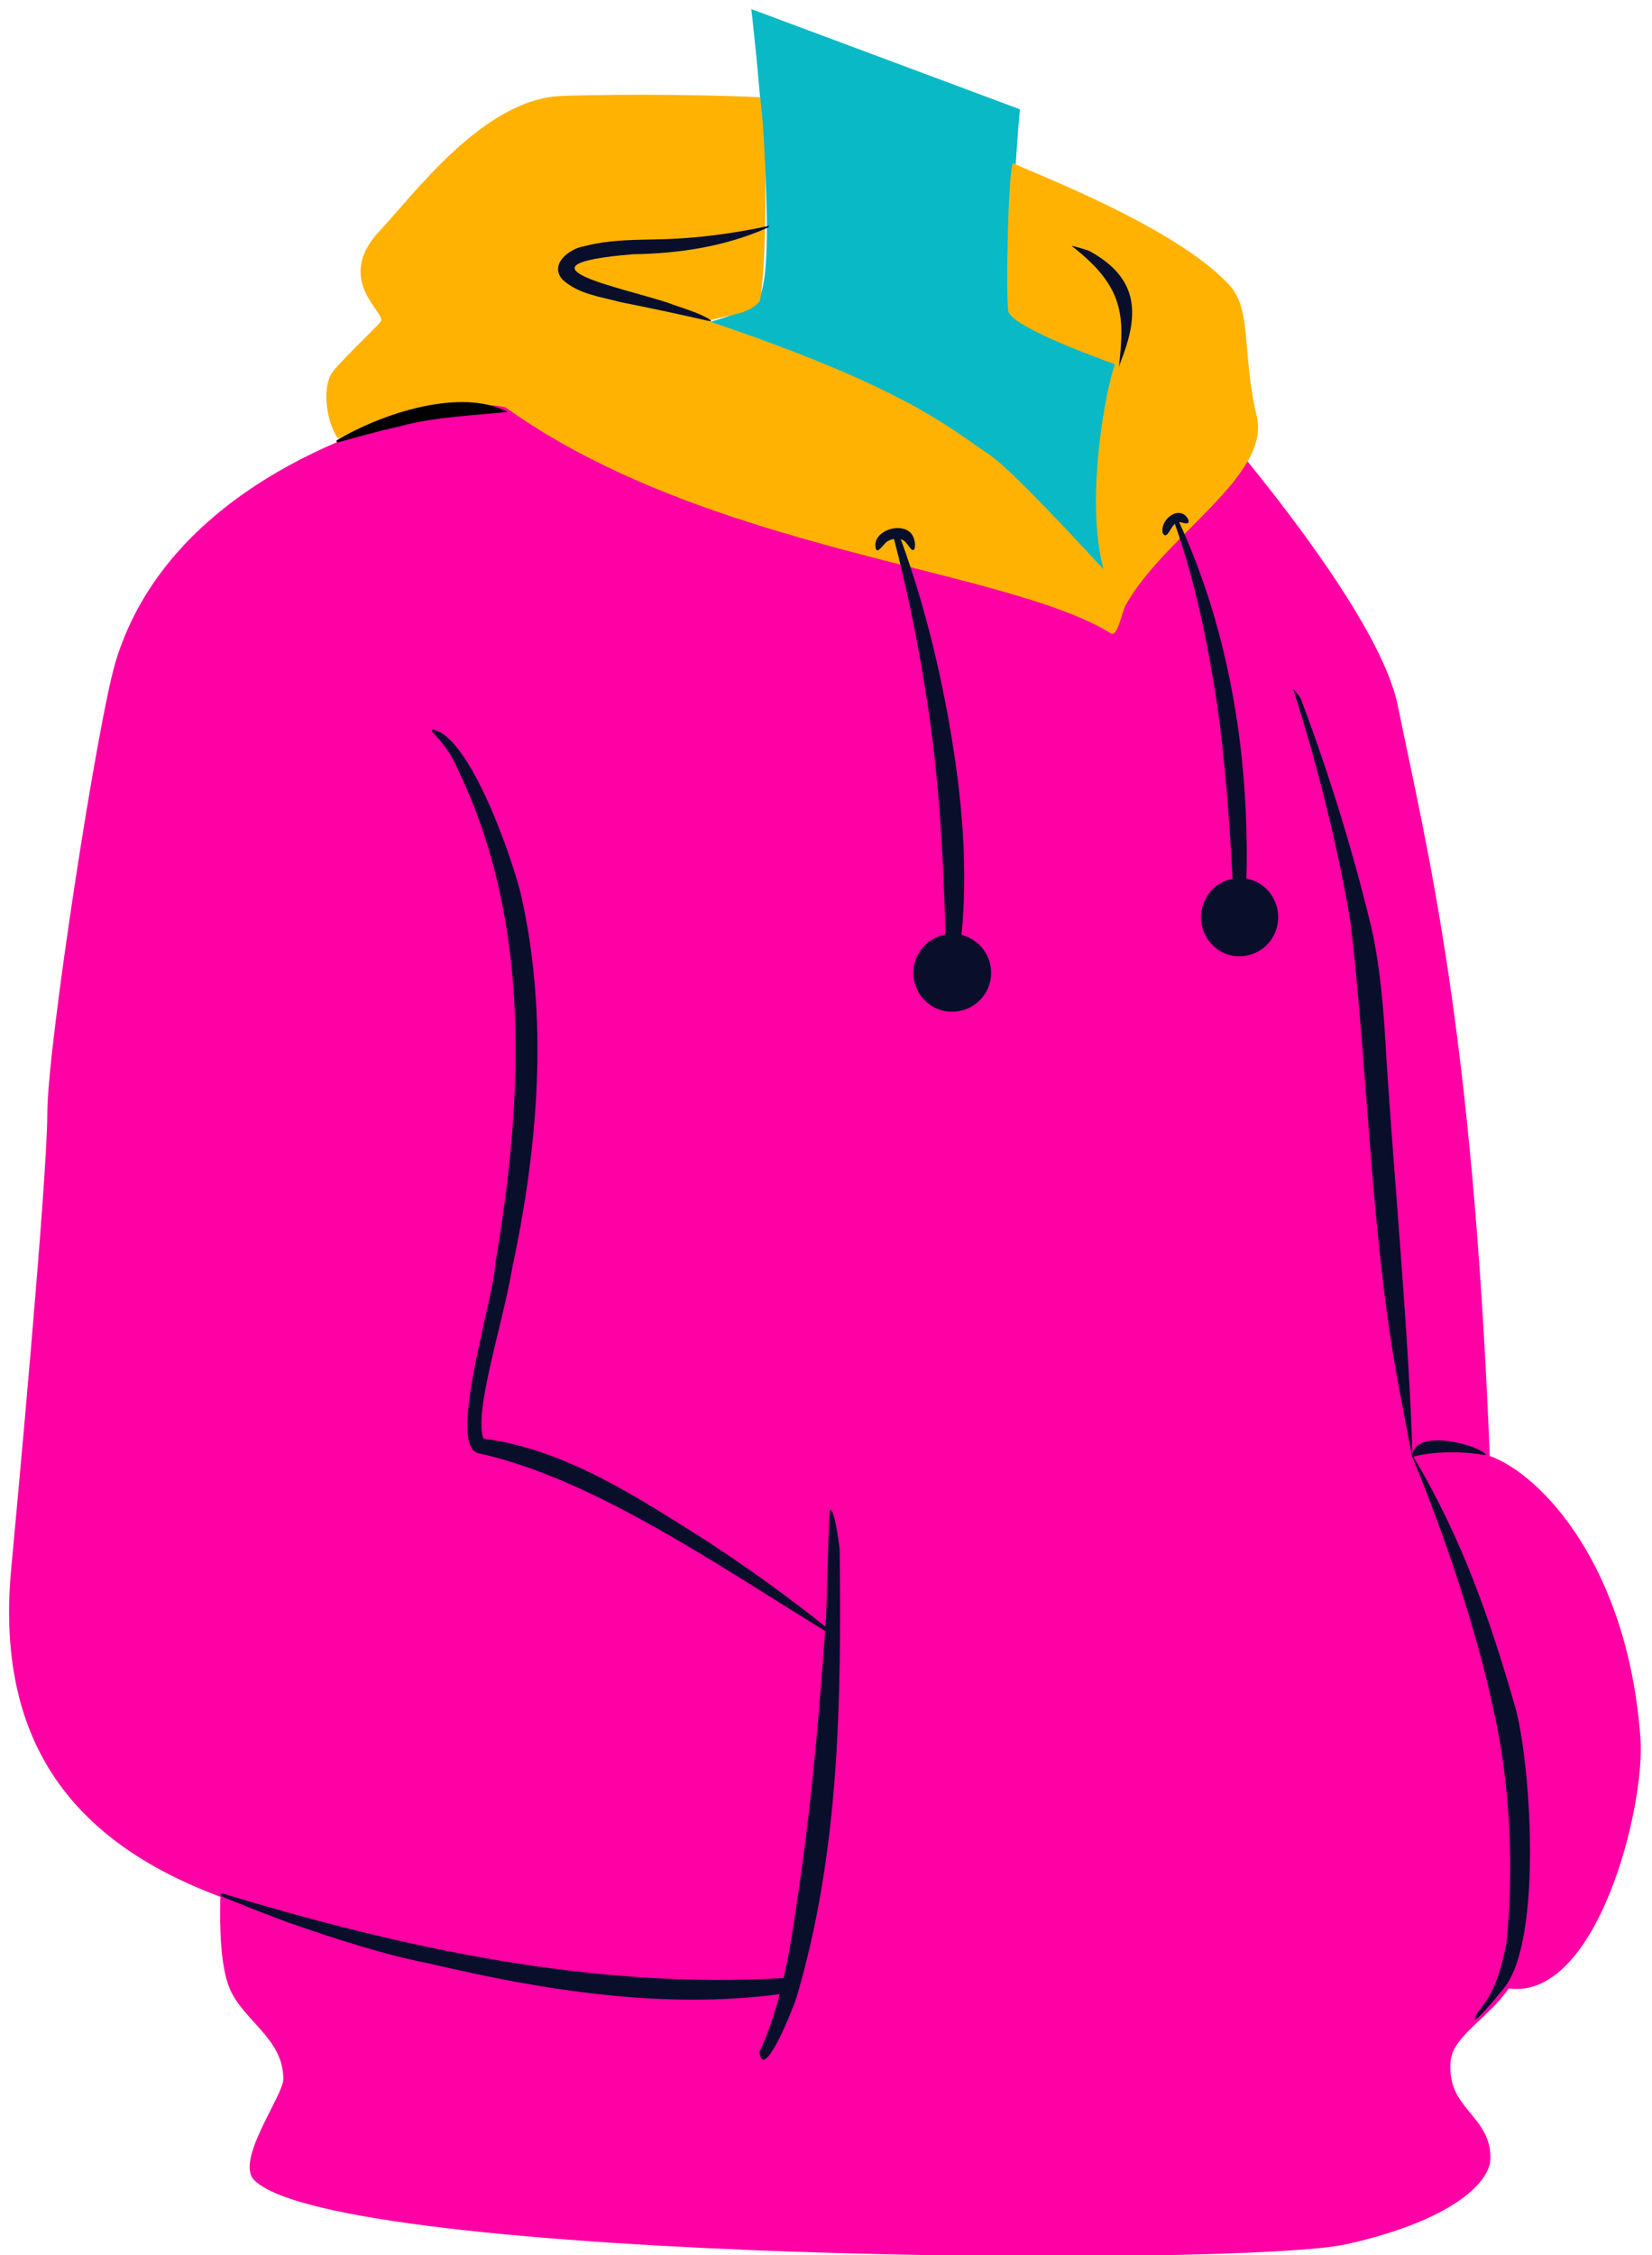 <svg viewBox="294.19 411.195 328.034 447.63" xmlns="http://www.w3.org/2000/svg" xmlns:xlink="http://www.w3.org/1999/xlink" xmlns:blush="http://design.blush" overflow="visible" width="328.034px" height="447.63px"><g id="Upper Body/Standing/Hoodie 1" stroke="none" stroke-width="1" fill="none" fill-rule="evenodd"><path d="M443.381,413 C443.381,413 449.694,466.828 444.265,471.265 C438.836,475.702 418,478.586 418,478.586 C418,478.586 468.092,512.34 480.521,520.769 C483.175,522.568 511.617,531.561 513.937,524.053 C520.717,502.116 522,486.279 522,486.279 C522,486.279 501.318,477.148 495.496,472.59 C494.609,453.568 496.722,432.89 496.722,432.89 L443.381,413 Z" id="Fill-1" fill="#09B9C6" blush:color="Skin-500"/><path d="M396.566,472 C413.669,472.006 515.033,529.395 515.033,529.395 C515.033,529.395 525.444,508.388 528.348,486.852 C528.348,486.852 567.361,529.757 571.736,551.216 C577.665,580.295 586.624,614.927 590.008,700.174 C600.22,703.829 617.487,722.029 619.933,756.298 C620.899,769.829 611.323,808.22 593.774,805.863 C589.802,811.632 582.771,815.376 582.264,820.069 C581.218,829.784 590.167,830.851 590.145,839.533 C590.132,844.464 582.279,851.962 561.636,856.606 C540.992,861.251 361.605,860.178 344.727,843.971 C340.74,840.145 350.413,827.182 350.445,823.918 C350.521,815.754 342.405,812.27 339.744,805.744 C338.098,801.703 337.757,794.674 337.946,787.663 C307.851,776.458 293.227,756.137 296.435,722.33 C297.306,713.14 303.582,645.581 303.582,632.248 C303.582,618.917 313.586,554.263 317.157,542.503 C327.505,508.413 366.46,496.151 377.737,493.273 C383.529,481.312 390.163,471.998 396.566,472 Z" id="Combined-Shape" fill="#FF00A4"/><path d="M369.662,456.92 C376.291,449.925 390.175,430.818 405.67,430.247 C420.153,429.714 438.417,430.16 445.099,430.489 C446.826,442.814 446.209,465.426 445.07,470.974 C442.921,473.321 440.953,473.352 434.677,474.855 C474.237,488.18 482.75,496.204 490.284,501.175 C495.008,504.293 507.81,518.283 513.306,524.165 C509.526,510.132 513.906,487.824 515.582,483.5 C502.65,478.811 494.867,474.978 494.432,473.045 C493.826,470.356 494.432,442.733 495.427,443.58 C496.422,444.427 527.245,455.724 538.306,467.775 C542.857,472.734 540.739,481.25 543.74,493.807 C546.575,505.662 525.458,517.477 517.749,531.226 C516.967,532.621 516.123,537.747 514.767,536.908 C493.677,523.85 434.627,520.764 394.491,492 C384.842,490.143 369.398,494.856 361.329,498.242 C359.183,495.346 358.142,488.965 359.864,485.596 C360.821,483.722 369.1,476.062 369.807,474.994 C370.94,473.284 360.314,466.783 369.662,456.92 Z" id="Fill-8" fill="#FFB201"/><path d="M446.533,456.436 C438.009,460.171 429.101,461.503 419.817,461.663 C394.445,463.782 417.541,468.217 426.834,471.292 C429.223,472.228 432.801,473.156 434.981,474.523 C435.37,474.767 435.45,475.013 435.334,474.999 C429.469,473.645 423.429,472.353 417.327,471.144 C413.38,470.069 409.117,469.605 405.929,466.73 C403.131,463.686 407.271,460.51 410.203,460.063 C416.384,458.434 422.663,458.924 428.835,458.545 C434.878,458.188 440.922,457.306 446.915,456.009 C447.17,455.937 446.797,456.328 446.533,456.436" id="Fill-10" fill="#090E2B"/><path d="M361.11,498.559 C369.872,493.325 385.631,488.044 395,492.949 C388.057,493.692 380.665,493.899 373.717,495.772 C369.541,496.716 365.471,497.84 361.322,498.989 C361.06,499.069 360.87,498.7 361.11,498.559" id="Fill-12" fill="#000"/><path d="M510.458,460.986 C520.806,466.624 520.234,474.137 516.651,483.181 C516.56,483.478 516.339,484.24 516.38,483.925 C517.483,473.994 517.508,468.14 507.023,460.04 C506.69,459.786 510.069,460.819 510.458,460.986" id="Fill-14" fill="#090E2B"/><path d="M458.925,711.309 C458.582,716.436 458.46,728.923 458.094,734.048 C450.676,728.143 442.984,722.598 435.063,717.392 C421.132,708.636 406.842,698.939 390.163,696.716 C388.25,691.197 394.094,673.798 395.931,662.703 C401.098,638.557 403.145,613.127 397.644,588.781 C395.911,581.659 387.615,557.404 380.15,556 C379.219,556.466 382.432,557.748 385.13,563.977 C399.811,594.459 398.084,629.449 392.526,662.058 C392.385,668.465 382.869,697.946 389.108,699.616 C411.601,704.5 436.074,721.441 458.033,734.905 C456.9,750.63 455.554,766.33 453.414,781.952 C452.338,789.235 451.433,796.611 449.8,803.791 C411.988,806.032 374.409,797.93 338.394,787.008 C338.018,786.876 337.84,787.461 338.184,787.59 C342.638,789.386 347.104,791.188 351.628,792.835 C360.693,795.972 369.935,799.028 379.36,800.897 C402.115,806.241 425.663,810.059 449.018,806.994 C447.988,810.912 446.699,814.758 444.99,818.48 C445.752,824.808 451.814,809.444 452.336,807.69 C460.954,778.641 461.247,748.527 460.92,718.709 C459.911,710.552 458.974,710.234 458.925,711.309 Z" id="Fill-16" fill="#090E2B"/><path d="M595.044,749.944 C590.185,733.103 584.741,716.954 574.864,700.36 C574.807,700.213 581.044,698.623 589.008,699.992 C589.324,700.047 589.282,699.957 589.215,699.882 C588.455,698.745 582.732,696.753 578.587,697.111 C574.441,697.469 574.661,700.205 574.659,700.138 C574.08,678.12 570.891,643.408 569.476,621.213 C569.05,612.705 568.24,601.967 566.123,593.754 C562.483,578.913 557.914,564.305 552.548,550.037 C552.349,549.465 550.827,547.584 551.016,548.083 C555.629,562.505 559.972,579.573 562.388,594.506 C565.881,624.614 566.299,655.173 571.68,685.077 C571.816,685.668 574.488,699.972 574.553,700.191 C579.676,712.459 586.826,732.265 590.613,749.944 C594.042,764.646 594.858,781.808 593.325,796.791 C591.453,806.984 588.516,809.207 587.593,810.647 C587.33,811.058 584.927,815.441 592.787,805.844 C600.647,796.247 598.073,760.445 595.044,749.944 Z" id="Fill-18" fill="#090E2B"/><path d="M486.646,608.42 C485.734,609.423 484.377,610.006 482.999,610 C481.623,609.978 480.289,609.392 479.362,608.411 C478.434,607.43 477.956,606.099 478.003,604.794 C478.051,602.146 480.442,599.893 482.999,600.004 C484.261,600.004 485.502,600.497 486.433,601.37 C487.37,602.237 487.948,603.484 487.996,604.794 C488.048,606.1 487.567,607.429 486.646,608.42" id="Path" fill="#000"/><path d="M488.877,598.945 C487.89,597.877 486.554,597.121 485.116,596.766 C486.403,583.594 485.256,570.299 483.105,557.28 C480.901,544.092 477.664,530.799 473.054,518.213 C473.886,518.437 474.306,519.18 474.943,519.992 C476.144,521.524 476.315,517.983 474.804,516.757 C472.455,514.851 467.463,516.782 468.047,519.898 C468.358,521.555 469.815,518.749 470.532,518.574 C470.903,518.36 471.301,518.228 471.702,518.16 C474.232,527.849 476.311,537.935 477.874,547.834 C480.571,563.95 481.501,580.361 481.924,596.677 C480.306,596.979 478.788,597.783 477.678,598.955 C476.253,600.442 475.494,602.489 475.548,604.484 C475.588,606.484 476.451,608.44 477.878,609.82 C479.282,611.225 481.284,612.035 483.272,611.999 C485.26,612.004 487.239,611.194 488.656,609.811 C490.092,608.441 490.952,606.482 490.997,604.484 C491.055,602.487 490.294,600.443 488.877,598.945" id="Path" fill="#090E2B"/><path d="M544.646,596.42 C543.734,597.423 542.377,598.006 540.999,598 C539.623,597.977 538.289,597.392 537.362,596.411 C536.434,595.43 535.956,594.099 536.003,592.794 C536.051,590.146 538.442,587.893 540.999,588.004 C542.261,588.004 543.502,588.497 544.433,589.37 C545.37,590.237 545.948,591.484 545.996,592.794 C546.048,594.101 545.567,595.429 544.646,596.42" id="Path" fill="#000"/><path d="M545.893,587.868 C544.808,586.675 543.296,585.865 541.69,585.572 C542.291,561.483 538.422,536.823 528.337,514.836 C528.341,514.837 528.345,514.836 528.349,514.837 C528.758,514.737 530.565,515.715 530.149,514.334 C528.615,511.228 524.49,514.148 525.052,516.975 C525.817,518.44 526.514,516.076 527.471,515.157 C531.518,526.576 533.934,538.545 535.79,550.495 C537.464,562.108 538.304,573.878 538.933,585.596 C537.35,585.91 535.87,586.714 534.784,587.877 C533.37,589.373 532.618,591.432 532.671,593.44 C532.711,595.451 533.566,597.419 534.983,598.808 C536.375,600.223 538.361,601.036 540.333,600.999 C542.306,601.005 544.27,600.19 545.675,598.799 C547.099,597.42 547.953,595.449 547.997,593.44 C548.055,591.43 547.3,589.374 545.893,587.868" id="Path" fill="#090E2B"/></g></svg>
